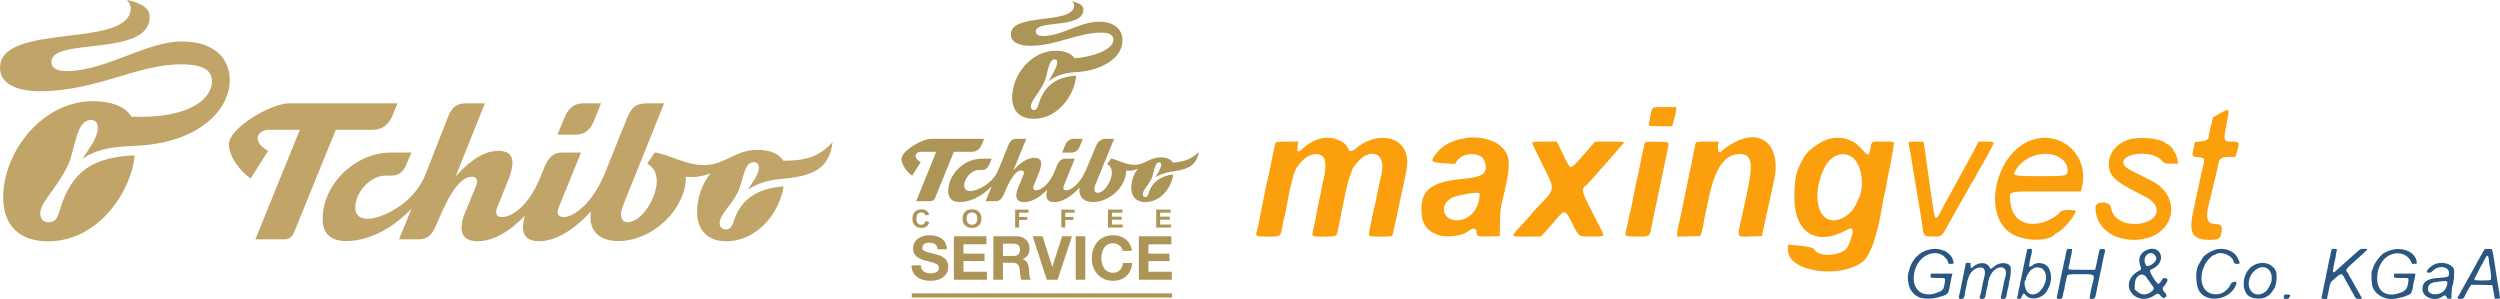 <?xml version="1.0" encoding="UTF-8" standalone="no"?>
<svg
   xmlns:dc="http://purl.org/dc/elements/1.1/"
   xmlns:cc="http://creativecommons.org/ns#"
   xmlns:rdf="http://www.w3.org/1999/02/22-rdf-syntax-ns#"
   xmlns:svg="http://www.w3.org/2000/svg"
   xmlns="http://www.w3.org/2000/svg"
   xmlns:sodipodi="http://sodipodi.sourceforge.net/DTD/sodipodi-0.dtd"
   xmlns:inkscape="http://www.inkscape.org/namespaces/inkscape"
   id="headerImageSvg"
   version="1.1"
   x="0"
   y="0"
   width="621.435"
   height="74.321"
   viewBox="0 0 200.24 23.948"
   sodipodi:docname="tchibo2vector.svg"
   inkscape:version="0.92.3 (2405546, 2018-03-11)">
  <defs
     id="defs8" />
  <sodipodi:namedview
     pagecolor="#ffffff"
     bordercolor="#666666"
     borderopacity="1"
     objecttolerance="10"
     gridtolerance="10"
     guidetolerance="10"
     inkscape:pageopacity="0"
     inkscape:pageshadow="2"
     inkscape:window-width="1920"
     inkscape:window-height="886"
     id="namedview6"
     showgrid="false"
     inkscape:zoom="2.2039999"
     inkscape:cx="441.00435"
     inkscape:cy="106.17448"
     inkscape:window-x="58"
     inkscape:window-y="359"
     inkscape:window-maximized="0"
     inkscape:current-layer="headerImageSvg" />
  <g
     id="Layer_1"
     transform="matrix(0.667,0,0,0.667,-0.007,-0.007)">
    <path
       d="m 44.746,15.597 c 1.142,0 1.942,-0.573 2.446,-1.83 L 47.74,12.419 H 34.758 c -2.24,0 -7.268,2.972 -7.268,4.937 0.045,1.486 1.348,3.223 2.628,4.091 l 2.081,-3.314 c -0.572,-0.343 -1.235,-0.844 -1.258,-1.509 0,-0.616 0.686,-1.027 1.28,-1.027 h 3.794 l -5.337,13.155 h 3.543 c 0.503,0 0.845,-0.273 1.097,-0.823 L 40.335,15.597 Z M 99.99,17.08 c -1.646,1.79 -3.272,2.232 -5.917,2.232 -0.503,-0.868 -1.648,-1.302 -3.132,-1.302 -2.674,0 -3.842,1.828 -6.425,1.828 -2.205,0 -4.43,-1.394 -5.894,-1.507 l -0.891,1.324 c 0.731,0.435 1.143,1.053 1.143,2.149 0,1.829 -1.714,4.892 -3.543,4.892 -0.731,0 -0.959,-0.892 -0.548,-1.898 l 4.975,-12.379 h -2.033 c -1.449,0 -1.897,0.572 -2.4,1.738 l -2.758,6.847 c -1.441,3.428 -3.635,5.074 -4.891,5.074 -0.687,0 -0.846,-0.503 -0.571,-1.166 l 2.673,-6.581 h -2.241 c -0.73,0 -1.484,0.205 -2.102,1.644 l -0.572,1.394 c -1.393,3.406 -3.405,4.709 -4.57,4.709 -0.618,0 -0.892,-0.389 -0.572,-1.188 l 1.394,-3.428 c 0.709,-1.989 0.687,-3.338 -1.302,-3.338 -2.103,0 -4.023,1.875 -5.097,3.085 l 3.519,-8.79 h -2.179 c -1.057,0 -1.707,0.275 -2.255,1.647 l -2.719,6.938 c -1.464,3.634 -5.395,5.28 -6.903,5.28 -1.005,0 -1.509,-0.457 -1.509,-1.372 0,-1.737 1.737,-3.817 3.68,-3.817 h 0.708 c 0.8,0 1.349,-0.411 1.714,-1.257 l 0.641,-1.507 h -2.469 c -4.366,0 -8.342,3.953 -8.182,8.181 0.045,1.6 1.029,2.446 2.811,2.446 2.56,0 5.371,-1.326 7.84,-3.863 l -1.486,3.657 h 2.355 c 0.983,0 1.577,-0.458 2.08,-1.645 1.188,-2.812 2.583,-5.874 4.32,-5.874 0.526,0 0.777,0.412 0.526,1.029 l -1.327,3.221 c -0.799,1.944 -0.663,3.498 1.464,3.498 1.759,0 3.702,-1.005 5.691,-3.064 -0.503,1.783 -0.251,3.064 1.714,3.064 1.896,0 4.16,-1.304 6.216,-3.589 -0.342,2.194 0.87,3.566 3.314,3.566 3.977,0 8.092,-3.702 8.092,-7.725 0,0 0.41,0.046 0.799,0.046 0.64,0 1.62,-0.229 2.168,-0.458 -0.982,1.211 -1.623,2.903 -1.623,4.64 0,2.148 1.259,3.52 3.476,3.52 3.911,0 6.493,-3.635 6.912,-6.59 -3.155,0.233 -5.121,1.515 -5.987,4.175 -0.217,0.666 -0.422,0.996 -0.977,0.996 -0.389,0 -0.716,-0.276 -0.716,-0.733 0,-1.031 1.429,-2.224 2.129,-3.616 0.767,-1.525 0.746,-3.737 1.977,-3.737 0.388,0 0.619,0.286 0.619,0.687 0,0.764 -0.779,1.71 -1.328,2.612 1.682,-1.064 3.012,-1.186 4.542,-1.338 3.359,-0.335 5.224,-1.225 5.627,-4.357 M 69.158,16.182 h -2.214 l 0.878,-2.116 c 0.481,-1.143 1.238,-1.647 2.198,-1.647 h 2.167 l -0.858,2.118 c -0.434,1.096 -1.144,1.645 -2.171,1.645 M 9.934,19.056 c 0.914,-1.445 1.82,-2.528 1.82,-3.714 0,-0.622 -0.322,-0.928 -0.818,-0.928 -1.826,0 -1.899,3.626 -2.766,5.43 -1.437,2.989 -3.326,4.417 -3.326,5.767 0,0.772 0.467,1.092 0.968,1.092 0.805,0 1.065,-0.412 1.366,-1.428 1.482,-4.981 4.265,-6.387 9.008,-6.611 -0.379,4.239 -4.287,10.326 -10.42,10.326 -3.412,0 -5.372,-1.914 -5.372,-5.28 0,-5.441 4.647,-11.551 10.803,-11.551 2.144,0 3.889,0.654 4.608,1.867 7.242,0.25 9.66,-2.296 9.66,-4.236 0,-1.538 -1.422,-2.058 -3.706,-2.058 -5.278,0 -10.211,3.234 -16.961,3.234 -2.997,0 -4.788,-1.032 -4.788,-2.807 0,-5.534 15.701,-2.225 15.701,-7.182 0,-0.369 -0.207,-0.713 -0.461,-0.967 0.785,0.161 2.739,0.596 2.739,2.026 0,4.888 -11.81,2.389 -11.81,5.409 0,0.715 0.62,1.105 1.797,1.105 4.679,0 9.601,-3.558 13.856,-3.558 4.327,0 5.766,2.407 5.766,4.64 0,3.564 -3.694,7.569 -11.348,7.89 -2.999,0.125 -4.533,0.39 -6.316,1.534"
       id="path2"
       inkscape:connector-curvature="0"
       style="fill:#c0a468" />
  </g>
  <style
     id="style12"
     type="text/css">
	.st0{fill:#AD9457;}
	.st1{fill:none;stroke:#AD9457;stroke-width:3.653;}
</style>
  <g
     id="g22"
     transform="matrix(0.091,0,0,0.091,68.019,-2.798)">
    <path
       id="path14"
       d="m 142.24,61.04 c 0,6.31 6.4,10.01 17.07,10.01 22.97,0 41.6,-11.57 62.77,-11.57 6.98,0 10.42,2.06 10.42,6.32 0,8.62 -18.13,15.18 -34.13,16.25 -2.88,-4.35 -9.03,-6.65 -16.66,-6.65 -21.91,0 -38.32,21.75 -38.32,41.11 0,11.98 6.98,18.79 19.12,18.79 21.82,0 36.27,-21.99 37.17,-37.91 -16.65,0.98 -27.9,8.37 -32.82,24.54 -1.07,3.44 -1.97,5.74 -4.27,5.74 -1.23,0 -2.7,-0.59 -2.7,-3.29 0,-4.92 7.87,-12.63 11.64,-20.92 3.04,-6.65 3.69,-20.43 9.03,-20.43 1.56,0 2.46,0.41 2.46,2.62 0,4.68 -5.66,12.72 -7.71,16.91 5.25,-4.76 14.27,-7.96 23.96,-8.29 20.35,-0.82 41.27,-11.24 41.27,-27.98 -0.17,-10.34 -7.79,-16.41 -20.51,-16.41 -17.32,0 -32.74,12.55 -49.4,12.55 -4.19,0 -6.4,-1.39 -6.4,-3.94 0,-10.75 41.85,-1.89 41.85,-19.28 0,-5.08 -6.98,-6.64 -9.77,-7.22 0.9,0.9 1.64,2.13 1.64,3.45 0,17.64 -55.71,5.91 -55.71,25.6 m 47.68,97.8 -2.55,6.24 h 7.96 c 3.69,0 6.24,-1.96 7.8,-5.91 l 2.46,-6.24 h -7.8 c -3.44,0.01 -6.15,1.81 -7.87,5.91 m -81.97,5.5 c 4.1,0 6.97,-2.05 8.78,-6.56 l 1.97,-4.84 H 72.09 c -8.04,0 -26.09,10.67 -26.09,17.72 0.16,5.33 4.84,11.57 9.44,14.69 l 7.46,-11.9 c -2.05,-1.23 -4.43,-3.03 -4.51,-5.42 0,-2.22 2.46,-3.69 4.59,-3.69 H 76.6 l -17.64,43.49 h 12.72 c 1.8,0 3.04,-0.98 3.94,-2.96 l 16.5,-40.53 z m 199.54,0.24 c -5.17,5.74 -12.31,8.54 -22.56,9.36 -1.81,-3.12 -5.66,-4.68 -10.99,-4.68 -9.6,0 -13.54,6.56 -22.81,6.56 -8.37,0 -15.59,-5 -20.83,-5.41 l -3.21,4.76 c 2.62,1.55 4.09,3.77 4.09,7.71 0,6.57 -6.14,17.56 -12.71,17.56 -2.63,0 -3.45,-3.21 -1.96,-6.81 l 16.65,-40.7 h -7.31 c -3.93,0 -6.81,2.05 -8.61,6.24 l -8.7,20.84 c -5.17,12.31 -13.05,18.22 -17.56,18.22 -2.46,0 -3.03,-1.81 -2.05,-4.19 l 9.6,-23.62 h -8.04 c -2.63,0 -5.34,0.73 -7.55,5.9 l -2.06,5.01 c -5,12.22 -12.22,16.9 -16.41,16.9 -2.21,0 -3.2,-1.39 -2.05,-4.27 l 5,-12.31 c 2.54,-7.13 2.46,-11.97 -4.67,-11.97 -7.55,0 -14.44,6.73 -18.3,11.07 l 11.4,-27.81 h -8.61 c -3.04,0 -5.34,0.99 -7.31,5.91 l -8.53,21.17 c -5.26,13.04 -19.36,18.95 -24.78,18.95 -3.6,0 -5.41,-1.64 -5.41,-4.92 0,-6.24 6.23,-13.7 13.2,-13.7 h 2.55 c 2.87,0 4.84,-1.47 6.15,-4.51 l 2.3,-5.41 h -8.86 c -15.67,0 -29.95,14.19 -29.37,29.37 0.16,5.75 3.69,8.78 10.09,8.78 9.19,0 19.28,-4.76 28.14,-13.87 l -5.34,13.13 h 8.46 c 3.53,0 5.66,-1.64 7.47,-5.91 4.27,-10.09 9.27,-21.09 15.51,-21.09 1.89,0 2.79,1.48 1.89,3.69 l -4.76,11.57 c -2.87,6.97 -2.37,12.55 5.25,12.55 6.32,0 13.3,-3.61 20.44,-10.99 -1.81,6.4 -0.91,10.99 6.15,10.99 6.81,0 14.94,-4.68 22.32,-12.88 -1.23,7.87 3.11,12.8 11.89,12.8 14.28,0 29.05,-13.29 29.05,-27.73 0,0 1.48,0.17 2.86,0.17 2.3,0 5.5,-0.82 7.47,-1.65 -3.53,4.34 -5.82,10.42 -5.82,16.66 0,7.71 4.27,12.63 12.23,12.63 14.36,0 23.46,-13.86 24.61,-24.2 -9.44,0.57 -18.62,6.32 -21.33,15.67 -0.66,2.38 -1.4,4.1 -3.2,4.1 -1.39,0 -2.13,-0.91 -2.13,-2.55 0,-3.68 5.25,-8.53 7.47,-13.37 2.54,-5.58 2.79,-14.6 6.73,-14.6 1.39,0 1.89,0.57 1.89,2.13 0,3.37 -4.18,9.27 -5.01,11.16 3.93,-2.95 10.42,-4.76 16.24,-5.5 12.89,-1.72 20.19,-5.66 21.75,-16.74 v -0.17 z"
       class="st0"
       inkscape:connector-curvature="0"
       style="fill:#ad9457" />
    <path
       id="path16"
       d="m 75.78,254.46 c -9.6,-2.41 -11.43,-2.84 -11.43,-5.79 0,-3.21 3.11,-4.34 5.8,-4.34 4.08,0 7.3,1.24 7.56,5.8 h 8.14 c 0,-8.86 -7.35,-12.34 -15.33,-12.34 -6.91,0 -14.32,3.69 -14.32,11.58 0,7.07 5.75,9.48 11.43,10.88 5.58,1.56 11.36,2.14 11.36,6.32 0,3.92 -4.5,4.78 -7.45,4.78 -4.5,0 -8.47,-2 -8.47,-7.08 h -8.15 c -0.17,9.44 7.83,13.62 16.3,13.62 10.46,0 15.93,-5.26 15.93,-12.28 0,-8.63 -8.53,-10.51 -11.37,-11.15 m 187.55,6.06 h 18.55 v -6.53 h -18.55 v -8.21 h 20.22 v -7.07 h -28.63 v 38.28 h 29.05 v -7.09 h -20.64 z m -63.96,16.47 h 8.41 V 238.7 h -8.41 z m 32.96,-6.17 c -7.56,0 -10.39,-6.44 -10.39,-12.82 0,-6.7 2.83,-13.13 10.39,-13.13 4.14,0 7.78,2.89 8.37,6.7 h 8.15 c -1.02,-8.85 -8.15,-13.78 -16.52,-13.78 -11.8,0 -18.81,8.84 -18.81,20.21 0,11.06 7.02,19.9 18.81,19.9 9.44,0 15.98,-6.06 16.84,-15.67 h -8.14 c -0.64,5.1 -3.54,8.59 -8.7,8.59 m -131.79,-10.3 h 18.56 v -6.53 h -18.56 v -8.21 h 20.22 v -7.07 H 92.13 v 38.28 h 29.06 v -7.09 h -20.65 z m 78.24,5.1 h -0.1 l -8.53,-26.92 h -8.68 l 12.43,38.28 h 9.48 L 196.1,238.7 h -8.69 z m -26.11,-6.65 v -0.11 c 4.28,-1.72 6.05,-5.1 6.05,-9.6 0,-5.8 -4.34,-10.56 -11.2,-10.56 h -20.64 v 38.28 h 8.41 v -14.96 h 8.42 c 4.24,0 5.78,1.77 6.38,5.79 0.43,3.05 0.37,6.76 1.33,9.17 h 8.42 c -1.55,-2.1 -1.45,-6.65 -1.61,-9.06 -0.26,-3.91 -1.44,-7.82 -5.56,-8.95 m -8.16,-2.94 h -9.22 v -10.79 h 9.22 c 3.81,0 5.79,1.61 5.79,5.31 0,3.86 -1.98,5.48 -5.79,5.48"
       class="st0"
       inkscape:connector-curvature="0"
       style="fill:#ad9457" />
    <path
       id="path18"
       d="m 65.73,227.79 c -0.66,0.54 -1.45,0.81 -2.37,0.81 -1.24,0 -2.26,-0.42 -3.03,-1.27 -0.78,-0.85 -1.17,-2.27 -1.17,-4.26 0,-1.88 0.39,-3.24 1.18,-4.08 0.79,-0.84 1.82,-1.26 3.09,-1.26 0.92,0 1.7,0.24 2.34,0.71 0.64,0.47 1.06,1.12 1.27,1.94 l 3.42,-0.75 c -0.39,-1.26 -0.97,-2.23 -1.75,-2.91 -1.31,-1.14 -3.01,-1.71 -5.1,-1.71 -2.4,0 -4.33,0.73 -5.8,2.18 -1.47,1.45 -2.2,3.49 -2.2,6.12 0,2.48 0.73,4.44 2.19,5.87 1.46,1.43 3.33,2.15 5.6,2.15 1.84,0 3.35,-0.42 4.54,-1.25 1.19,-0.84 2.05,-2.11 2.56,-3.84 l -3.35,-0.98 c -0.28,1.14 -0.76,1.99 -1.42,2.53 z m 36.28,1.38 c 1.5,1.43 3.52,2.15 6.07,2.15 2.51,0 4.52,-0.72 6.02,-2.16 1.5,-1.44 2.25,-3.43 2.25,-5.98 0,-2.57 -0.76,-4.57 -2.27,-6.01 -1.51,-1.44 -3.53,-2.16 -6.05,-2.16 -1.39,0 -2.62,0.21 -3.69,0.62 -0.8,0.31 -1.54,0.78 -2.21,1.42 -0.67,0.64 -1.2,1.36 -1.59,2.16 -0.52,1.09 -0.78,2.44 -0.78,4.05 0,2.51 0.75,4.48 2.25,5.91 z m 2.61,-10.09 c 0.87,-0.9 2.02,-1.35 3.44,-1.35 1.42,0 2.56,0.44 3.42,1.33 0.86,0.89 1.29,2.24 1.29,4.05 0,1.83 -0.44,3.2 -1.32,4.12 -0.88,0.92 -2.01,1.37 -3.39,1.37 -1.38,0 -2.51,-0.46 -3.41,-1.38 -0.89,-0.92 -1.34,-2.27 -1.34,-4.06 0,-1.83 0.44,-3.18 1.31,-4.08 z m 44.89,11.97 v -6.7 h 7.14 v -2.67 h -7.14 v -3.73 h 8.27 v -2.67 h -11.72 v 15.77 z m 40.62,0 v -6.7 h 7.14 v -2.67 h -7.14 v -3.73 h 8.27 v -2.67 h -11.72 v 15.77 z m 50.64,0 v -2.66 h -9.55 v -4.29 h 8.58 v -2.66 h -8.58 v -3.5 h 9.23 v -2.67 h -12.68 v 15.77 h 13 z m 42.45,0 v -2.66 h -9.55 v -4.29 h 8.58 v -2.66 h -8.58 v -3.5 h 9.23 v -2.67 h -12.68 v 15.77 h 13 z"
       class="st0"
       inkscape:connector-curvature="0"
       style="fill:#ad9457" />
    <line
       id="line20"
       y2="290.78"
       x2="284.19"
       y1="290.78"
       x1="55.06"
       class="st1"
       style="fill:none;stroke:#ad9457;stroke-width:3.653" />
  </g>
  <path
     style="fill:#fc9f0d;fill-rule:evenodd;stroke:none;stroke-width:0.461"
     inkscape:connector-curvature="0"
     id="path0"
     d="m 132.331,8.732 c -0.101,0.189 -0.299,1.283 -0.243,1.34 0.022,0.022 0.449,0.04 0.948,0.04 h 0.908 l 0.045,-0.212 c 0.025,-0.116 0.076,-0.288 0.114,-0.381 0.037,-0.094 0.091,-0.344 0.12,-0.558 l 0.051,-0.387 h -0.93 c -0.858,0 -0.936,0.012 -1.014,0.157 m 45.504,0.335 -0.571,0.332 -0.175,0.683 c -0.096,0.376 -0.176,0.757 -0.178,0.847 -0.005,0.242 -0.184,0.351 -0.67,0.404 l -0.435,0.047 -0.097,0.461 c -0.153,0.727 -0.162,0.706 0.319,0.746 0.554,0.046 0.587,0.089 0.457,0.599 -0.059,0.232 -0.18,0.769 -0.269,1.192 -0.189,0.9 -0.319,1.507 -0.528,2.459 -0.405,1.846 -0.117,2.369 1.31,2.377 0.71,0.004 0.867,-0.1 0.938,-0.618 0.07,-0.509 -0.03,-0.644 -0.477,-0.644 -0.686,0 -0.836,-0.476 -0.522,-1.659 0.066,-0.25 0.189,-0.749 0.271,-1.108 0.083,-0.36 0.19,-0.809 0.237,-0.999 0.156,-0.62 0.214,-0.879 0.263,-1.16 0.06,-0.346 0.272,-0.454 0.891,-0.454 h 0.455 l 0.118,-0.398 c 0.223,-0.749 0.19,-0.831 -0.328,-0.831 -0.809,0 -0.796,0.067 -0.392,-2.024 0.118,-0.611 0.049,-0.638 -0.618,-0.251 m -72.339,2.116 c -0.463,0.181 -0.818,0.402 -1.18,0.734 -0.359,0.329 -0.446,0.284 -0.38,-0.198 l 0.052,-0.376 h -0.894 c -0.644,0 -0.903,0.027 -0.929,0.096 -0.049,0.131 -0.334,1.459 -0.425,1.979 -0.041,0.232 -0.123,0.613 -0.183,0.846 -0.06,0.232 -0.146,0.63 -0.191,0.884 -0.045,0.254 -0.153,0.79 -0.239,1.192 -0.086,0.401 -0.204,0.997 -0.263,1.324 -0.058,0.327 -0.146,0.715 -0.195,0.863 -0.132,0.4 -0.08,0.426 0.868,0.425 1.062,-0.001 1.029,0.021 1.174,-0.808 0.066,-0.375 0.136,-0.71 0.156,-0.743 0.021,-0.033 0.086,-0.328 0.146,-0.656 0.231,-1.266 0.347,-1.833 0.415,-2.018 0.039,-0.106 0.089,-0.3 0.112,-0.432 0.23,-1.344 1.67,-2.401 2.408,-1.765 0.243,0.209 0.287,0.937 0.1,1.659 -0.049,0.19 -0.138,0.622 -0.197,0.959 -0.059,0.337 -0.128,0.666 -0.153,0.73 -0.025,0.065 -0.095,0.394 -0.155,0.732 -0.159,0.892 -0.262,1.407 -0.373,1.86 -0.121,0.495 -0.142,0.484 0.952,0.484 0.959,0 0.943,0.01 1.068,-0.692 0.049,-0.275 0.158,-0.811 0.242,-1.191 0.084,-0.38 0.189,-0.882 0.233,-1.115 0.147,-0.769 0.39,-1.726 0.501,-1.971 0.06,-0.133 0.11,-0.274 0.11,-0.314 0,-0.18 0.654,-0.959 0.951,-1.133 1.014,-0.594 1.723,0.079 1.434,1.362 -0.226,1.003 -0.383,1.746 -0.426,2.018 -0.026,0.169 -0.08,0.411 -0.119,0.538 -0.039,0.127 -0.126,0.507 -0.193,0.845 -0.068,0.338 -0.166,0.83 -0.22,1.092 -0.119,0.583 -0.158,0.56 0.962,0.56 0.608,0 0.849,-0.026 0.868,-0.096 0.065,-0.238 0.479,-2.143 0.739,-3.401 0.088,-0.423 0.207,-0.976 0.267,-1.23 0.272,-1.165 0.232,-1.821 -0.142,-2.396 -0.703,-1.079 -2.5,-1.048 -3.799,0.066 -0.293,0.251 -0.524,0.279 -0.591,0.069 -0.242,-0.761 -1.536,-1.163 -2.514,-0.78 m 11.734,-0.098 c -1.155,0.24 -1.782,0.615 -2.325,1.388 -0.336,0.48 -0.245,0.541 0.912,0.612 l 0.739,0.046 0.132,-0.224 c 0.429,-0.727 1.93,-0.762 2.2,-0.052 0.376,0.988 -0.03,1.327 -1.773,1.48 -2.394,0.21 -3.264,0.857 -3.262,2.425 9.4e-4,1.102 0.361,1.681 1.266,2.037 0.663,0.261 1.996,0.122 2.454,-0.256 0.402,-0.333 0.69,-0.307 0.696,0.063 0.005,0.326 0.085,0.352 0.996,0.329 l 0.867,-0.022 0.011,-1.038 c 0.008,-0.687 0.054,-1.219 0.142,-1.576 0.765,-3.124 0.759,-3.772 -0.034,-4.548 -0.614,-0.599 -1.937,-0.892 -3.019,-0.667 m 22.096,0.128 c -0.433,0.172 -1.218,0.66 -1.386,0.862 -0.232,0.279 -0.393,0.074 -0.327,-0.416 l 0.042,-0.317 h -0.896 c -0.647,0 -0.906,0.027 -0.932,0.096 -0.02,0.053 -0.086,0.356 -0.147,0.672 -0.148,0.774 -0.314,1.586 -0.494,2.421 -0.082,0.38 -0.189,0.899 -0.237,1.153 -0.138,0.723 -0.381,1.876 -0.505,2.395 -0.062,0.261 -0.113,0.564 -0.113,0.675 v 0.202 l 0.929,-0.022 0.93,-0.022 0.1,-0.29 c 0.055,-0.159 0.121,-0.453 0.148,-0.653 0.027,-0.2 0.099,-0.588 0.16,-0.863 0.062,-0.275 0.185,-0.845 0.274,-1.268 0.5,-2.373 1.286,-3.497 2.447,-3.497 1.038,0 1.149,0.697 0.548,3.42 -0.084,0.38 -0.225,1.02 -0.314,1.422 -0.437,1.98 -0.522,1.788 0.771,1.752 l 0.806,-0.023 0.048,-0.269 c 0.027,-0.148 0.087,-0.425 0.133,-0.615 0.046,-0.19 0.151,-0.657 0.232,-1.038 0.283,-1.325 0.397,-1.849 0.552,-2.534 0.57,-2.519 -0.736,-4.049 -2.77,-3.244 m 7.011,-0.027 c -0.688,0.248 -1.552,0.895 -1.808,1.353 -0.682,1.227 -0.759,1.519 -0.802,3.058 -0.084,2.98 1.668,4.183 4.148,2.848 0.409,-0.22 0.519,-0.197 0.519,0.108 0,0.259 -0.271,1.045 -0.446,1.293 -0.481,0.682 -2.321,0.783 -2.613,0.143 -0.075,-0.165 -0.64,-0.276 -1.86,-0.367 l -0.269,-0.02 9.4e-4,0.431 c 0.006,1.741 4.211,2.361 6.049,0.89 0.23,-0.184 0.647,-0.948 0.813,-1.491 0.4,-1.307 0.464,-1.583 0.743,-3.23 0.059,-0.349 0.125,-0.663 0.147,-0.698 0.022,-0.036 0.076,-0.303 0.121,-0.596 0.045,-0.292 0.117,-0.688 0.16,-0.878 0.167,-0.738 0.457,-2.327 0.457,-2.504 0,-0.186 0,-0.186 -0.882,-0.186 -0.992,0 -0.881,-0.074 -1.019,0.686 -0.073,0.403 -0.157,0.451 -0.382,0.218 -0.77,-0.8 -0.801,-0.825 -1.305,-1.041 -0.502,-0.215 -1.209,-0.222 -1.774,-0.019 m 16.43,0.027 c -2.837,0.953 -4.02,5.723 -1.832,7.386 0.965,0.733 3.127,0.821 3.684,0.151 0.048,-0.059 0.118,-0.106 0.156,-0.106 0.064,0 0.411,-0.279 0.676,-0.544 0.255,-0.256 0.512,-0.595 0.676,-0.897 l 0.172,-0.314 -0.306,-0.052 c -0.373,-0.063 -0.9,0.018 -0.979,0.149 -0.138,0.232 -0.817,0.653 -1.294,0.803 -1.479,0.464 -2.573,-0.198 -2.694,-1.631 -0.075,-0.885 -0.31,-0.819 2.894,-0.819 h 2.748 l 0.086,-0.341 c 0.623,-2.473 -1.603,-4.585 -3.987,-3.785 m 7.751,-0.031 c -0.989,0.316 -1.602,1.069 -1.602,1.967 0,0.856 0.447,1.338 1.97,2.121 1.154,0.593 1.176,0.606 1.417,0.799 0.94,0.753 0.327,1.774 -1.12,1.866 -1.131,0.073 -1.953,-0.441 -2.101,-1.313 -0.092,-0.543 -1.243,-0.536 -1.241,0.008 0.006,1.503 1.281,2.579 3.063,2.586 3.316,0.013 4.164,-3.578 1.151,-4.875 -0.099,-0.043 -0.232,-0.11 -0.296,-0.15 -0.063,-0.04 -0.323,-0.169 -0.576,-0.288 -0.254,-0.119 -0.478,-0.234 -0.499,-0.255 -0.021,-0.021 -0.13,-0.085 -0.241,-0.143 -0.112,-0.057 -0.246,-0.184 -0.298,-0.282 -0.517,-0.966 2.239,-1.278 3.026,-0.342 0.181,0.215 0.227,0.23 0.743,0.23 h 0.55 l -0.051,-0.327 c -0.028,-0.179 -0.118,-0.42 -0.199,-0.535 -0.081,-0.114 -0.148,-0.231 -0.148,-0.258 0,-0.078 -0.337,-0.415 -0.416,-0.416 -0.039,-4.62e-4 -0.132,-0.056 -0.207,-0.124 -0.414,-0.374 -2.106,-0.529 -2.924,-0.268 m -47.793,0.256 c -4.6e-4,0.053 0.383,0.864 0.853,1.803 1.024,2.047 1.056,1.831 -0.517,3.451 -0.133,0.136 -0.291,0.32 -0.352,0.406 -0.061,0.087 -0.35,0.414 -0.643,0.726 -1.147,1.226 -1.17,1.126 0.252,1.126 h 1.103 l 0.374,-0.403 c 0.205,-0.222 0.472,-0.523 0.593,-0.67 0.961,-1.162 0.958,-1.162 1.577,0.073 0.528,1.053 0.443,0.998 1.54,0.999 1.061,0.001 1.045,0.015 0.718,-0.617 -1.689,-3.27 -1.636,-3.103 -1.114,-3.532 0.046,-0.037 0.576,-0.632 1.033,-1.158 0.126,-0.145 0.619,-0.704 1.095,-1.241 0.476,-0.538 0.866,-0.996 0.866,-1.018 0,-0.023 -0.528,-0.04 -1.172,-0.038 l -1.172,0.003 -0.269,0.313 c -1.537,1.79 -1.667,1.903 -1.832,1.583 -0.048,-0.095 -0.122,-0.225 -0.162,-0.288 -0.041,-0.063 -0.235,-0.452 -0.433,-0.865 l -0.36,-0.749 h -0.989 c -0.74,0 -0.989,0.024 -0.99,0.096 m 9.03,-0.002 c -0.052,0.138 -0.332,1.448 -0.458,2.135 -0.058,0.317 -0.125,0.628 -0.15,0.692 -0.024,0.063 -0.098,0.392 -0.163,0.73 -0.286,1.483 -0.348,1.781 -0.415,1.998 -0.039,0.127 -0.093,0.386 -0.121,0.576 -0.028,0.19 -0.102,0.529 -0.166,0.753 -0.176,0.623 -0.166,0.63 0.847,0.63 1.013,0 1.014,-9.22e-4 1.13,-0.662 0.043,-0.249 0.13,-0.677 0.191,-0.952 0.061,-0.275 0.183,-0.845 0.271,-1.268 0.087,-0.422 0.207,-0.993 0.265,-1.268 0.058,-0.275 0.178,-0.845 0.266,-1.268 0.087,-0.422 0.211,-1.01 0.274,-1.306 0.199,-0.938 0.286,-0.842 -0.791,-0.867 -0.712,-0.017 -0.952,0.002 -0.979,0.077 m 21.128,0.079 c 0.026,0.095 0.099,0.484 0.16,0.865 0.062,0.38 0.165,1.003 0.228,1.383 0.063,0.38 0.187,1.124 0.274,1.653 0.087,0.528 0.209,1.254 0.27,1.614 0.061,0.359 0.143,0.909 0.184,1.222 0.088,0.679 0.11,0.697 0.866,0.698 0.664,0.001 0.654,0.009 1.11,-0.827 0.122,-0.223 0.297,-0.534 0.39,-0.692 0.093,-0.158 0.254,-0.447 0.358,-0.644 0.104,-0.197 0.383,-0.686 0.619,-1.088 0.237,-0.402 0.43,-0.749 0.43,-0.772 0,-0.023 0.102,-0.194 0.228,-0.38 0.125,-0.185 0.264,-0.421 0.307,-0.522 0.044,-0.102 0.113,-0.237 0.152,-0.3 0.365,-0.578 1.234,-2.174 1.234,-2.266 0,-0.095 -0.117,-0.117 -0.614,-0.117 h -0.614 l -0.114,0.25 c -0.063,0.137 -0.305,0.596 -0.538,1.018 -0.233,0.423 -0.488,0.89 -0.568,1.038 -0.08,0.148 -0.269,0.494 -0.421,0.769 -0.152,0.275 -0.33,0.603 -0.395,0.73 -0.066,0.127 -0.24,0.438 -0.388,0.692 -0.148,0.254 -0.392,0.711 -0.542,1.017 -0.423,0.86 -0.512,0.817 -0.678,-0.331 -0.061,-0.419 -0.152,-1.039 -0.202,-1.377 -0.05,-0.338 -0.138,-0.961 -0.195,-1.383 -0.057,-0.422 -0.156,-1.132 -0.221,-1.575 -0.065,-0.444 -0.119,-0.816 -0.119,-0.826 -9.3e-4,-0.011 -0.283,-0.019 -0.626,-0.019 -0.61,0 -0.623,0.004 -0.575,0.173 m -4.602,1.023 c 0.825,0.484 1.137,2.337 0.574,3.409 -0.035,0.067 -0.136,0.281 -0.225,0.476 -0.309,0.681 -1.091,1.222 -1.766,1.222 -1.311,0 -1.714,-2.058 -0.798,-4.073 0.488,-1.074 1.411,-1.504 2.215,-1.033 m 16.534,-0.011 c 0.503,0.234 0.795,0.638 0.795,1.097 0,0.475 -0.04,0.484 -2.171,0.484 -2.202,0 -2.276,-0.018 -1.976,-0.508 0.671,-1.098 2.229,-1.597 3.352,-1.074 m -46.303,3.196 c -0.103,1.133 -0.862,1.924 -1.841,1.92 -1.166,-0.006 -1.405,-1.348 -0.324,-1.82 0.378,-0.165 1.516,-0.395 1.883,-0.381 0.303,0.012 0.307,0.016 0.283,0.281" />
  <path
     style="fill:#2a5682;fill-rule:evenodd;stroke:none;stroke-width:0.234"
     inkscape:connector-curvature="0"
     id="path2-3"
     d="m 154.626,19.968 c -0.064,0.018 -0.18,0.049 -0.258,0.068 -0.647,0.166 -1.246,0.804 -1.435,1.527 -0.025,0.096 -0.062,0.237 -0.081,0.312 -0.097,0.368 -0.012,0.978 0.185,1.337 0.081,0.147 0.362,0.456 0.416,0.456 0.021,0 0.065,0.025 0.099,0.056 0.233,0.211 1.054,0.264 1.639,0.104 0.802,-0.218 0.863,-0.267 0.956,-0.776 0.115,-0.629 0.176,-0.927 0.211,-1.03 l 0.037,-0.107 h -0.87 -0.87 l -0.018,0.146 c -0.024,0.198 -0.008,0.203 0.601,0.204 0.623,7.08e-4 0.595,-0.022 0.524,0.422 -0.087,0.54 -0.13,0.589 -0.687,0.785 -1.278,0.45 -2.12,-0.512 -1.674,-1.911 0.318,-0.997 1.353,-1.56 2.124,-1.155 0.258,0.135 0.524,0.475 0.524,0.67 0,0.046 0.042,0.061 0.172,0.061 0.272,0 0.294,-0.018 0.233,-0.187 -0.028,-0.079 -0.053,-0.17 -0.056,-0.202 -0.014,-0.196 -0.486,-0.633 -0.739,-0.685 -0.075,-0.015 -0.193,-0.052 -0.262,-0.08 -0.137,-0.057 -0.584,-0.064 -0.771,-0.012 m 7.752,0.008 c -0.02,0.053 -0.059,0.234 -0.178,0.808 -0.042,0.204 -0.101,0.484 -0.13,0.623 -0.029,0.139 -0.074,0.358 -0.099,0.487 -0.025,0.129 -0.063,0.304 -0.085,0.39 -0.022,0.086 -0.063,0.296 -0.092,0.468 -0.029,0.171 -0.069,0.356 -0.089,0.409 -0.02,0.054 -0.05,0.203 -0.066,0.331 -0.016,0.129 -0.046,0.266 -0.068,0.307 -0.05,0.093 0.022,0.146 0.179,0.132 0.115,-0.01 0.124,-0.021 0.232,-0.273 0.076,-0.177 0.132,-0.183 0.259,-0.026 0.403,0.499 1.42,0.27 1.744,-0.393 0.026,-0.054 0.063,-0.124 0.082,-0.156 0.313,-0.527 0.273,-1.39 -0.083,-1.763 -0.301,-0.316 -0.957,-0.339 -1.218,-0.043 -0.042,0.048 -0.254,0.096 -0.252,0.058 0.002,-0.086 0.119,-0.707 0.151,-0.803 0.083,-0.249 0.111,-0.561 0.052,-0.583 -0.102,-0.039 -0.323,-0.021 -0.342,0.028 m 3.156,0.085 c -0.032,0.076 -0.077,0.274 -0.1,0.439 -0.023,0.166 -0.056,0.328 -0.074,0.361 -0.018,0.033 -0.044,0.147 -0.059,0.254 -0.015,0.107 -0.045,0.265 -0.068,0.351 -0.022,0.086 -0.064,0.27 -0.091,0.409 -0.112,0.561 -0.138,0.689 -0.177,0.857 -0.022,0.096 -0.064,0.307 -0.093,0.468 -0.029,0.161 -0.073,0.366 -0.099,0.457 -0.065,0.231 -0.034,0.284 0.166,0.283 0.235,-0.001 0.255,-0.025 0.306,-0.351 0.025,-0.16 0.058,-0.309 0.075,-0.33 0.017,-0.021 0.042,-0.144 0.057,-0.273 0.015,-0.129 0.051,-0.321 0.081,-0.428 0.03,-0.107 0.068,-0.273 0.085,-0.368 0.041,-0.228 0.036,-0.227 1.124,-0.232 1.147,-0.005 1.146,-0.006 0.935,0.756 -0.054,0.197 -0.109,0.451 -0.195,0.916 -0.053,0.287 -0.04,0.31 0.178,0.311 0.187,7.1e-4 0.259,-0.116 0.324,-0.525 0.014,-0.086 0.05,-0.27 0.08,-0.409 0.031,-0.139 0.075,-0.341 0.098,-0.448 0.023,-0.107 0.059,-0.291 0.079,-0.409 0.02,-0.118 0.061,-0.311 0.093,-0.429 0.053,-0.201 0.077,-0.318 0.18,-0.886 0.022,-0.123 0.066,-0.312 0.097,-0.419 0.116,-0.404 0.103,-0.466 -0.104,-0.479 -0.229,-0.015 -0.291,0.045 -0.325,0.313 -0.014,0.113 -0.049,0.293 -0.078,0.4 -0.028,0.107 -0.063,0.274 -0.077,0.37 -0.014,0.097 -0.052,0.267 -0.085,0.38 l -0.059,0.205 h -1.05 c -1.19,0 -1.13,0.018 -1.036,-0.319 0.032,-0.114 0.07,-0.294 0.083,-0.401 0.014,-0.107 0.05,-0.274 0.079,-0.37 0.03,-0.097 0.06,-0.263 0.066,-0.37 l 0.012,-0.195 -0.186,-0.012 c -0.18,-0.011 -0.188,-0.008 -0.244,0.126 m 6.43,-0.051 c -0.525,0.212 -0.732,0.672 -0.545,1.214 0.119,0.344 0.113,0.364 -0.149,0.49 -0.09,0.043 -0.235,0.146 -0.323,0.227 -1.184,1.104 0.286,2.636 1.63,1.699 0.237,-0.165 0.306,-0.162 0.465,0.021 0.195,0.225 0.263,0.25 0.398,0.142 0.14,-0.112 0.122,-0.218 -0.071,-0.41 -0.144,-0.144 -0.189,-0.354 -0.089,-0.417 0.081,-0.05 0.339,-0.466 0.339,-0.546 0,-0.137 -0.27,-0.222 -0.378,-0.12 -0.049,0.046 -0.089,0.099 -0.089,0.118 0,0.053 -0.209,0.303 -0.253,0.302 -0.182,-0.003 -0.804,-1.04 -0.667,-1.112 0.005,-0.002 0.108,-0.054 0.233,-0.116 1.107,-0.548 0.637,-1.952 -0.5,-1.494 m 5.454,-0.004 c -0.307,0.103 -0.548,0.227 -0.696,0.36 -0.066,0.059 -0.132,0.107 -0.148,0.107 -0.051,0 -0.444,0.638 -0.541,0.877 -0.207,0.507 -0.132,1.585 0.138,1.987 0.673,1.005 2.525,0.647 2.949,-0.569 0.111,-0.319 -0.358,-0.257 -0.493,0.065 -0.03,0.072 -0.078,0.159 -0.106,0.192 -0.339,0.402 -0.619,0.545 -1.064,0.542 -1.038,-0.008 -1.447,-1.167 -0.844,-2.388 0.146,-0.295 0.573,-0.745 0.708,-0.745 0.033,0 0.103,-0.03 0.155,-0.066 0.408,-0.286 1.33,0.081 1.427,0.568 0.03,0.149 0.112,0.199 0.324,0.199 0.168,0 0.206,-0.068 0.122,-0.224 -0.02,-0.037 -0.075,-0.153 -0.122,-0.257 -0.262,-0.575 -1.115,-0.88 -1.809,-0.648 m 9.354,-0.046 c -0.033,0.053 -0.106,0.359 -0.146,0.61 -0.021,0.129 -0.061,0.313 -0.09,0.409 -0.029,0.096 -0.066,0.272 -0.081,0.389 -0.015,0.118 -0.043,0.256 -0.063,0.307 -0.019,0.051 -0.052,0.217 -0.074,0.37 -0.021,0.153 -0.056,0.331 -0.076,0.395 -0.044,0.138 -0.147,0.644 -0.2,0.974 -0.021,0.129 -0.057,0.284 -0.081,0.345 -0.055,0.141 -7.7e-4,0.18 0.248,0.181 l 0.182,4.68e-4 0.026,-0.166 c 0.014,-0.091 0.05,-0.253 0.078,-0.36 0.029,-0.107 0.063,-0.279 0.077,-0.381 0.026,-0.194 0.122,-0.461 0.178,-0.496 0.018,-0.011 0.159,-0.134 0.312,-0.273 0.419,-0.378 0.515,-0.396 0.658,-0.125 0.042,0.08 0.104,0.198 0.137,0.262 0.033,0.064 0.131,0.24 0.217,0.39 0.086,0.15 0.182,0.325 0.214,0.389 0.032,0.064 0.092,0.169 0.134,0.234 0.042,0.064 0.098,0.161 0.123,0.214 0.133,0.275 0.181,0.312 0.402,0.312 0.229,0 0.293,-0.047 0.201,-0.148 -0.033,-0.036 -0.079,-0.11 -0.103,-0.163 -0.024,-0.054 -0.065,-0.133 -0.092,-0.175 -0.027,-0.043 -0.088,-0.148 -0.136,-0.234 -0.283,-0.502 -0.4,-0.712 -0.443,-0.799 -0.027,-0.054 -0.06,-0.106 -0.073,-0.117 -0.026,-0.021 -0.124,-0.198 -0.19,-0.344 -0.023,-0.05 -0.067,-0.117 -0.099,-0.149 -0.172,-0.172 -0.099,-0.282 0.57,-0.87 0.642,-0.564 1.047,-0.946 1.047,-0.986 0,-0.015 -0.119,-0.028 -0.265,-0.028 -0.29,0 -0.333,0.022 -0.672,0.337 -0.173,0.161 -0.221,0.203 -0.563,0.5 -0.099,0.086 -0.255,0.226 -0.348,0.312 -0.093,0.086 -0.288,0.261 -0.435,0.39 -0.147,0.129 -0.3,0.266 -0.34,0.306 -0.101,0.099 -0.157,0.032 -0.133,-0.156 0.034,-0.263 0.11,-0.65 0.167,-0.854 0.031,-0.109 0.056,-0.241 0.056,-0.293 0,-0.052 0.023,-0.186 0.052,-0.297 0.045,-0.173 0.044,-0.205 -0.005,-0.223 -0.086,-0.033 -0.354,-0.025 -0.376,0.011 m 4.783,0.058 c -0.174,0.047 -0.341,0.105 -0.37,0.129 -0.03,0.024 -0.094,0.056 -0.143,0.071 -0.265,0.081 -0.843,0.813 -0.946,1.199 -0.025,0.092 -0.064,0.191 -0.089,0.221 -0.1,0.122 -0.054,1.166 0.062,1.415 0.31,0.66 1.099,1.019 1.879,0.855 0.473,-0.1 0.685,-0.155 0.73,-0.192 0.027,-0.022 0.104,-0.051 0.172,-0.066 0.153,-0.032 0.325,-0.186 0.325,-0.29 0,-0.043 0.016,-0.087 0.036,-0.1 0.02,-0.012 0.048,-0.14 0.064,-0.285 0.015,-0.144 0.044,-0.306 0.065,-0.36 0.02,-0.054 0.059,-0.233 0.086,-0.399 l 0.049,-0.302 h -0.845 -0.846 l -0.023,0.144 c -0.032,0.198 -0.011,0.205 0.604,0.205 0.582,7.12e-4 0.58,-2.33e-4 0.551,0.234 -0.077,0.625 -0.186,0.78 -0.674,0.956 -1.238,0.447 -2.012,-0.242 -1.796,-1.599 0.042,-0.266 0.068,-0.344 0.222,-0.661 0.524,-1.084 1.955,-1.234 2.451,-0.256 l 0.102,0.201 0.183,-0.012 0.184,-0.012 -0.013,-0.135 c -0.075,-0.759 -1.048,-1.224 -2.017,-0.963 m 7.477,-0.06 c -0.026,0.017 -0.093,0.116 -0.148,0.22 -0.125,0.235 -0.255,0.467 -0.363,0.645 -0.045,0.075 -0.108,0.189 -0.14,0.253 -0.032,0.064 -0.129,0.24 -0.215,0.39 -0.086,0.15 -0.173,0.309 -0.192,0.353 -0.031,0.07 -0.377,0.681 -0.473,0.836 -0.02,0.032 -0.062,0.111 -0.094,0.175 -0.032,0.064 -0.128,0.24 -0.215,0.39 -0.086,0.15 -0.178,0.317 -0.204,0.37 -0.026,0.054 -0.072,0.127 -0.102,0.164 -0.097,0.116 -0.03,0.187 0.176,0.186 0.238,-7.11e-4 0.295,-0.045 0.401,-0.311 0.021,-0.054 0.057,-0.124 0.078,-0.156 0.022,-0.032 0.06,-0.102 0.086,-0.156 0.026,-0.054 0.106,-0.19 0.179,-0.303 l 0.133,-0.205 0.842,0.01 0.842,0.011 0.051,0.234 c 0.028,0.129 0.072,0.374 0.099,0.546 l 0.048,0.312 h 0.214 c 0.205,0 0.214,-0.004 0.205,-0.097 -0.018,-0.194 -0.094,-0.688 -0.148,-0.954 -0.03,-0.15 -0.066,-0.36 -0.078,-0.468 -0.013,-0.107 -0.048,-0.344 -0.079,-0.526 -0.078,-0.459 -0.127,-0.773 -0.19,-1.227 -0.03,-0.214 -0.078,-0.46 -0.107,-0.545 l -0.052,-0.156 -0.253,-0.01 c -0.139,-0.005 -0.275,0.004 -0.301,0.021 m -26.574,0.352 c 0.096,0.038 0.265,0.28 0.265,0.379 0,0.328 -0.688,0.786 -0.831,0.554 -0.312,-0.506 0.068,-1.131 0.567,-0.932 m 26.894,0.53 c 0.014,0.173 0.043,0.38 0.063,0.46 0.098,0.382 0.148,1.061 0.083,1.112 -0.09,0.07 -1.23,0.068 -1.288,-0.001 -0.043,-0.051 -0.03,-0.079 0.301,-0.697 0.073,-0.136 0.168,-0.317 0.212,-0.403 0.044,-0.086 0.089,-0.165 0.101,-0.175 0.012,-0.011 0.072,-0.125 0.134,-0.253 0.252,-0.522 0.353,-0.533 0.393,-0.042 m -41.937,0.461 c -0.027,0.134 -0.084,0.41 -0.125,0.614 -0.041,0.203 -0.1,0.493 -0.131,0.643 -0.031,0.15 -0.076,0.387 -0.101,0.526 -0.024,0.139 -0.068,0.335 -0.098,0.436 -0.103,0.347 -0.082,0.421 0.12,0.421 0.213,0 0.269,-0.084 0.313,-0.468 0.016,-0.139 0.044,-0.295 0.064,-0.345 0.019,-0.051 0.052,-0.216 0.074,-0.367 0.021,-0.151 0.054,-0.294 0.072,-0.317 0.018,-0.023 0.046,-0.104 0.062,-0.178 0.087,-0.417 0.497,-0.805 0.893,-0.846 0.403,-0.042 0.528,0.257 0.357,0.859 -0.031,0.111 -0.076,0.306 -0.1,0.435 -0.119,0.641 -0.158,0.826 -0.195,0.908 -0.097,0.22 -0.055,0.32 0.135,0.32 0.208,0 0.268,-0.083 0.311,-0.428 0.015,-0.118 0.05,-0.293 0.079,-0.39 0.029,-0.096 0.064,-0.263 0.078,-0.37 0.104,-0.792 0.542,-1.344 1.069,-1.344 0.353,0 0.489,0.379 0.307,0.855 -0.036,0.095 -0.107,0.434 -0.188,0.898 -0.021,0.118 -0.066,0.314 -0.102,0.435 -0.083,0.286 -0.06,0.344 0.139,0.344 0.203,0 0.256,-0.083 0.311,-0.483 0.023,-0.17 0.058,-0.328 0.076,-0.351 0.019,-0.023 0.046,-0.156 0.061,-0.296 0.015,-0.139 0.051,-0.325 0.08,-0.413 0.067,-0.203 0.115,-0.783 0.08,-0.969 -0.083,-0.444 -0.906,-0.489 -1.337,-0.072 -0.135,0.13 -0.29,0.202 -0.31,0.144 -0.174,-0.514 -0.883,-0.583 -1.362,-0.131 -0.161,0.152 -0.208,0.125 -0.208,-0.12 V 21.058 h -0.188 -0.188 l -0.05,0.244 m 23.334,-0.159 c -0.118,0.043 -0.242,0.103 -0.276,0.133 -0.034,0.03 -0.079,0.055 -0.1,0.055 -0.043,0 -0.312,0.306 -0.404,0.461 -0.368,0.62 -0.326,1.486 0.091,1.865 0.352,0.32 1.212,0.356 1.549,0.065 0.034,-0.029 0.076,-0.053 0.093,-0.053 0.07,0 0.376,-0.385 0.497,-0.623 0.171,-0.338 0.212,-1.126 0.073,-1.387 -0.278,-0.521 -0.913,-0.736 -1.522,-0.515 m 14.308,0.003 c -0.342,0.131 -0.803,0.609 -0.646,0.669 0.166,0.064 0.324,0.022 0.451,-0.119 0.452,-0.502 1.362,-0.348 1.307,0.221 -0.026,0.275 -0.028,0.276 -0.965,0.351 -0.814,0.065 -1.169,0.333 -1.169,0.883 0,0.695 1.051,1.06 1.639,0.569 0.12,-0.101 0.264,-0.065 0.3,0.075 0.031,0.119 0.043,0.127 0.206,0.127 h 0.173 l 0.02,-0.468 c 0.011,-0.257 0.035,-0.49 0.052,-0.518 0.122,-0.194 0.21,-1.241 0.12,-1.417 -0.209,-0.406 -0.931,-0.588 -1.488,-0.374 m -31.461,0.382 c 0.833,0.673 -0.287,2.574 -1.135,1.927 -0.25,-0.191 -0.401,-0.901 -0.215,-1.015 0.02,-0.012 0.036,-0.059 0.036,-0.103 0,-0.186 0.322,-0.702 0.483,-0.776 0.045,-0.021 0.126,-0.064 0.179,-0.096 0.15,-0.09 0.504,-0.055 0.652,0.064 m 18.042,-0.007 c 0.306,0.218 0.426,0.762 0.256,1.162 -0.196,0.46 -0.342,0.651 -0.611,0.793 -0.737,0.392 -1.388,-0.322 -1.087,-1.192 0.249,-0.72 0.969,-1.101 1.443,-0.764 m -9.702,0.706 c 0.093,0.139 0.268,0.385 0.389,0.545 0.241,0.32 0.248,0.36 0.089,0.512 -0.383,0.367 -0.859,0.395 -1.218,0.073 l -0.208,-0.186 V 22.826 c 0,-0.733 0.603,-1.115 0.947,-0.599 m 24.057,0.321 c 0.123,0.092 -0.062,0.616 -0.277,0.786 -0.593,0.469 -1.408,0.22 -1.214,-0.37 0.088,-0.266 0.338,-0.373 0.99,-0.423 0.216,-0.017 0.402,-0.033 0.414,-0.036 0.012,-0.003 0.051,0.016 0.086,0.043 m -13.053,1.196 c -0.045,0.177 -0.021,0.197 0.227,0.197 0.129,0 0.161,-0.018 0.211,-0.115 0.106,-0.206 0.085,-0.236 -0.17,-0.236 h -0.229 l -0.039,0.154" />
</svg>
